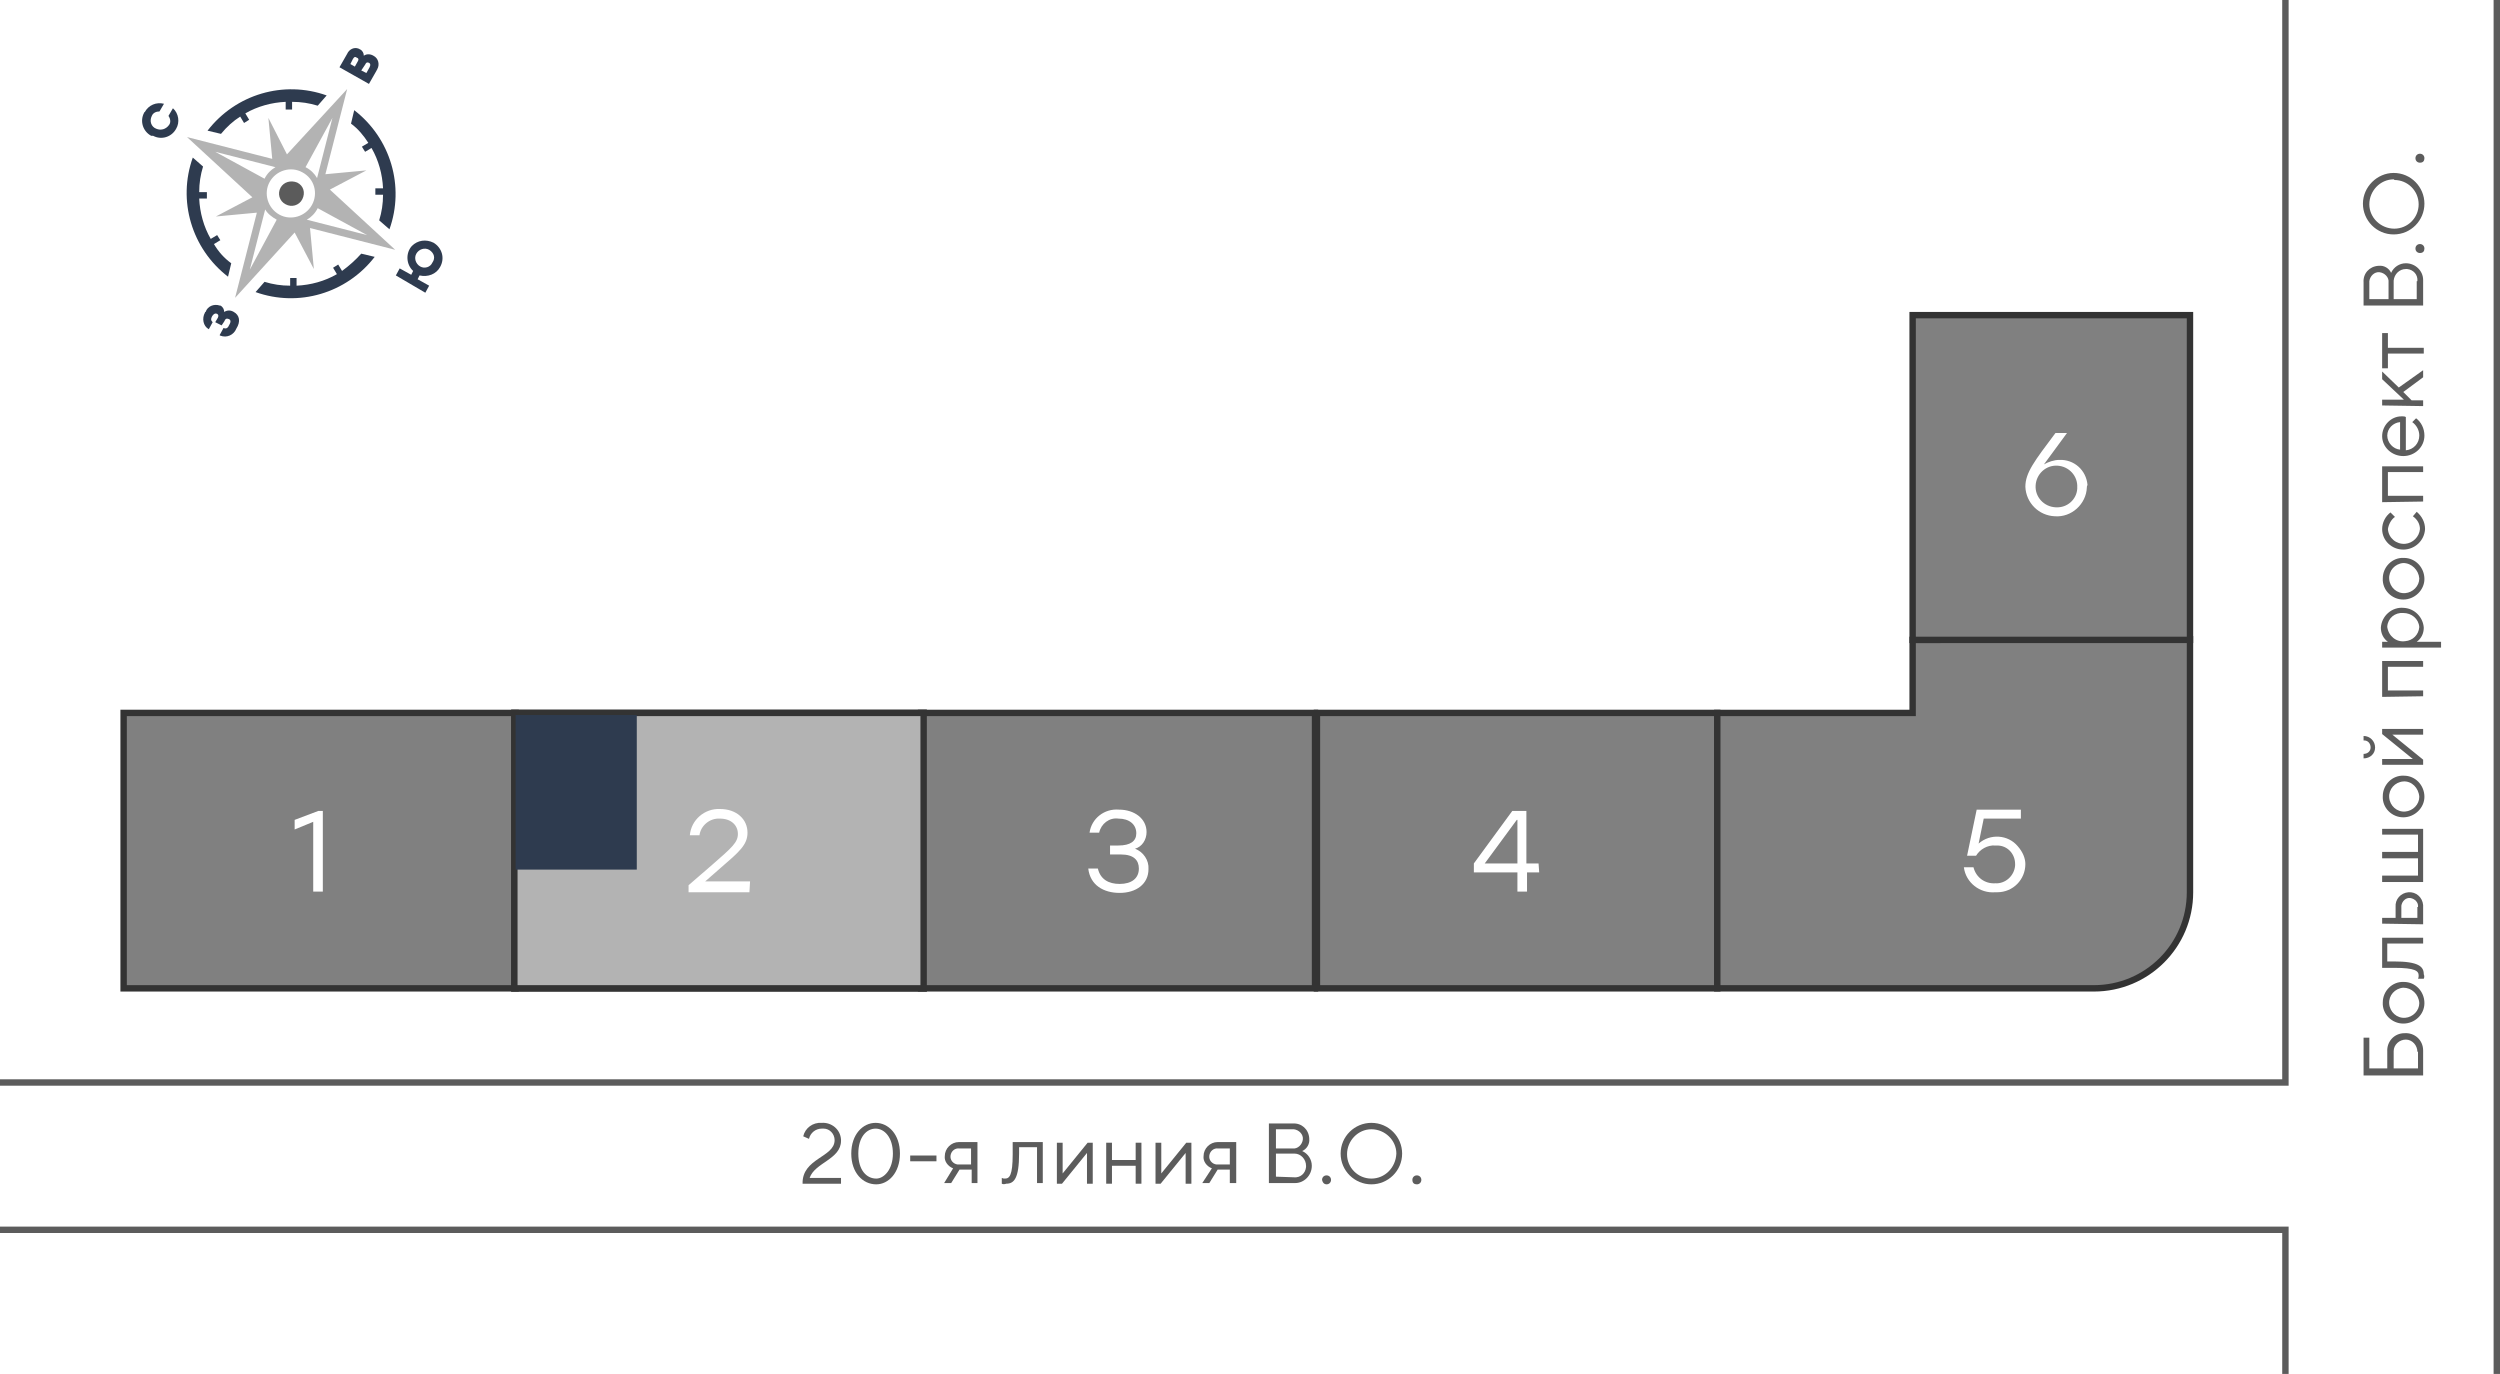 <?xml version="1.0" encoding="UTF-8"?>
<svg xmlns="http://www.w3.org/2000/svg" id="bp67" viewBox="0 0 390.3 214.5" preserveAspectRatio="xMinYMid">
  <defs>
    <style>
      .cls-1 {
        fill: #fff;
      }

      .cls-2, .cls-3 {
        fill: #b3b3b3;
      }

      .cls-4 {
        fill: #5b5b5b;
      }

      .cls-5 {
        fill: #5c5c5c;
      }

      .cls-6 {
        fill: #2e3b4f;
      }

      .cls-3, .cls-7 {
        stroke: #333;
      }

      .cls-3, .cls-7, .cls-8 {
        stroke-miterlimit: 10;
      }

      .cls-7 {
        fill: gray;
      }

      .cls-8 {
        fill: none;
        stroke: #5c5c5c;
      }
    </style>
  </defs>
  <g id="lines">
    <path class="cls-8" d="M389.8,214.5V0"/>
    <polyline class="cls-8" points="356.8 214.5 356.8 194.3 356.8 192 0 192"/>
    <polyline class="cls-8" points="0 169 356.8 169 356.8 0"/>
  </g>
  <g id="streets">
    <g>
      <path class="cls-5" d="M130.3,178c0-1-.8-1.8-1.7-1.8h-.3c-1,0-1.8,.7-2,1.6l-.9-.4c.3-1.3,1.5-2.2,2.9-2.1,1.5-.1,2.9,1,3,2.6v.2c0,2.9-4.1,3.4-4.9,5.8h4.9v.9h-6c-.1-4,5-4.1,5-6.8Z"/>
      <path class="cls-5" d="M132.9,180.1c0-3,1.8-4.8,3.8-4.8s3.8,1.8,3.8,4.8-1.8,4.8-3.7,4.8c-2.1,0-3.9-1.8-3.9-4.8Zm6.5,0c0-2.5-1.3-3.9-2.7-3.9s-2.7,1.3-2.7,3.9,1.3,3.9,2.8,3.9c1.2,0,2.6-1.4,2.6-3.9h0Z"/>
      <path class="cls-5" d="M142.1,180.4h4.1v.9h-4.1v-.9Z"/>
      <path class="cls-5" d="M148.8,182.4c-.8-.3-1.4-1.1-1.3-1.9,0-1.2,1-2.2,2.2-2.2h2.9v6.4h-.9v-2.1h-1.9l-1.3,2.1h-1.1l1.4-2.3Zm2.8-.6v-2.5h-1.8c-.7-.1-1.3,.4-1.4,1.1s.4,1.3,1.1,1.4h2.1Z"/>
      <path class="cls-5" d="M156.4,184.8v-.9c.2,.1,.3,.1,.5,.1,.7,0,1.2-.5,1.2-3.8v-1.9h4.7v6.4h-.9v-5.6h-2.8v1c0,3.9-.8,4.7-2,4.7-.3,.1-.5,.1-.7,0Z"/>
      <path class="cls-5" d="M165,178.4h.9v4.8l3.9-4.8h.8v6.4h-.9v-4.8l-3.9,4.8h-.8v-6.4Z"/>
      <path class="cls-5" d="M172.7,178.4h.9v2.7h3.7v-2.7h.9v6.4h-.9v-2.8h-3.7v2.8h-.9v-6.4Z"/>
      <path class="cls-5" d="M180.4,178.4h.9v4.8l3.9-4.8h.8v6.4h-.9v-4.8l-3.9,4.8h-.8v-6.4Z"/>
      <path class="cls-5" d="M189.2,182.4c-.8-.3-1.4-1.1-1.3-1.9,0-1.2,1-2.2,2.2-2.2h2.9v6.4h-1v-2.1h-1.9l-1.3,2.1h-1.1l1.5-2.3Zm2.8-.6v-2.5h-1.8c-.7-.1-1.3,.4-1.4,1.1s.4,1.3,1.1,1.4h2.1Z"/>
      <path class="cls-5" d="M198.2,175.4h3.6c1.4-.1,2.5,.9,2.6,2.3v.1c.1,.8-.4,1.6-1.1,1.9,.9,.4,1.5,1.3,1.5,2.3,0,1.5-1.2,2.7-2.6,2.7h-4.1v-9.3h.1Zm3.6,3.9c.8,.1,1.5-.6,1.6-1.4,.1-.8-.6-1.5-1.4-1.6h-2.8v3h2.6Zm.2,4.5c1,.1,1.8-.6,1.9-1.6v-.2c0-1-.8-1.9-1.8-1.9h-2.9v3.6l2.8,.1h0Z"/>
      <path class="cls-5" d="M206.4,184.2c0-.4,.3-.7,.7-.7s.7,.3,.7,.7-.3,.7-.7,.7c-.3,0-.6-.2-.7-.7q0,.1,0,0Z"/>
      <path class="cls-5" d="M209.3,180.1c0-2.7,2.2-4.8,4.8-4.8,2.7,0,4.8,2.2,4.8,4.8,0,2.7-2.2,4.8-4.8,4.8h0c-2.6,0-4.8-2.1-4.8-4.8h0Zm8.7,0c0-2.1-1.8-3.8-3.9-3.8s-3.8,1.8-3.8,3.9,1.7,3.8,3.8,3.8,3.8-1.7,3.9-3.9c0,.1,0,0,0,0Z"/>
      <path class="cls-5" d="M220.5,184.2c0-.4,.3-.7,.7-.7s.7,.3,.7,.7-.3,.7-.7,.7-.7-.2-.7-.7q0,.1,0,0Z"/>
    </g>
    <g>
      <path class="cls-5" d="M369,167.8v-5.8h.9v4.8h2.8v-2.6c-.1-1.6,1.1-2.9,2.7-2.9,1.6-.1,2.9,1.1,2.9,2.7v3.9h-9.3v-.1Zm8.4-3.6c0-1-.8-1.9-1.8-1.9s-1.9,.8-1.9,1.8v2.7h3.8v-2.6h-.1Z"/>
      <path class="cls-5" d="M375.2,159.8c-1.8,0-3.3-1.5-3.2-3.3,0-1.8,1.5-3.3,3.3-3.2,1.8,0,3.2,1.5,3.2,3.3s-1.5,3.2-3.3,3.2h0Zm0-5.6c-1.3,.1-2.3,1.2-2.2,2.5,.1,1.3,1.2,2.3,2.5,2.2,1.2-.1,2.2-1.1,2.2-2.3-.1-1.4-1.2-2.4-2.5-2.4h0Z"/>
      <path class="cls-5" d="M378.4,152.8h-.9c.1-.2,.1-.4,.1-.5,0-.7-.5-1.2-3.8-1.2h-1.9v-4.7h6.4v.9h-5.6v2.8h1c3.9,0,4.7,.8,4.7,2,.1,.2,.1,.5,0,.7Z"/>
      <path class="cls-5" d="M371.9,144.2v-.9h2.1v-1.7c-.1-1.2,.8-2.2,2-2.3s2.2,.8,2.3,2v3l-6.4-.1Zm5.6-2.6c.1-.7-.5-1.3-1.2-1.4-.7-.1-1.3,.5-1.4,1.2v1.9h2.5v-1.7h.1Z"/>
      <path class="cls-5" d="M371.9,137.6v-.9h5.6v-2.7h-5.6v-1h5.6v-2.7h-5.6v-.9h6.4v8.3h-6.4v-.1Z"/>
      <path class="cls-5" d="M375.2,127.6c-1.8,0-3.3-1.5-3.2-3.3,0-1.8,1.5-3.3,3.3-3.2,1.8,0,3.2,1.5,3.2,3.3,0,1.7-1.5,3.2-3.3,3.2h0Zm0-5.6c-1.3,.1-2.3,1.2-2.2,2.5,.1,1.3,1.2,2.3,2.5,2.2,1.2-.1,2.2-1.1,2.2-2.3-.1-1.4-1.2-2.5-2.5-2.4h0Z"/>
      <path class="cls-5" d="M369,118.4v-.7c.6,0,1.1-.4,1.1-1s-.4-1.1-1-1.1h-.1v-.7c1,0,1.8,.8,1.8,1.8s-.8,1.7-1.8,1.7Zm2.9,1v-.9h4.8l-4.8-3.9v-.8h6.4v.9h-4.8l4.8,3.9v.8h-6.4Z"/>
      <path class="cls-5" d="M371.9,108.8v-5.6h6.4v.9h-5.5v3.7h5.5v.9l-6.4,.1Z"/>
      <path class="cls-5" d="M371.9,101.1v-.9h.9c-.7-.5-1.1-1.3-1.1-2.2,.1-1.8,1.7-3.3,3.6-3.1,1.7,.1,3,1.5,3.1,3.1,0,.9-.4,1.7-1.1,2.2h3.8v.9h-9.2Zm3.3-5.4c-1.3-.1-2.4,.8-2.5,2.1v.1c.2,1.4,1.4,2.4,2.8,2.2,1.2-.1,2.1-1,2.2-2.2-.1-1.3-1.2-2.2-2.5-2.2h0Z"/>
      <path class="cls-5" d="M375.2,93.6c-1.8,0-3.3-1.5-3.2-3.3,0-1.8,1.5-3.3,3.3-3.2,1.8,0,3.2,1.5,3.2,3.3,0,1.7-1.5,3.2-3.3,3.2h0Zm0-5.7c-1.3,.1-2.3,1.2-2.2,2.5,.1,1.3,1.2,2.3,2.5,2.2,1.2-.1,2.2-1.1,2.2-2.3-.1-1.3-1.2-2.4-2.5-2.4h0Z"/>
      <path class="cls-5" d="M375.2,85.8c-1.8,0-3.3-1.4-3.3-3.2,0-1,.5-2,1.3-2.6l.7,.7c-.6,.4-1,1.2-1.1,1.9,.1,1.4,1.3,2.4,2.7,2.3,1.2-.1,2.2-1.1,2.3-2.3,0-.8-.4-1.5-1.1-2l.6-.7c.8,.7,1.3,1.6,1.3,2.7-.1,1.8-1.6,3.2-3.4,3.2Z"/>
      <path class="cls-5" d="M371.9,78.4v-5.6h6.4v.9h-5.5v3.7h5.5v.9l-6.4,.1Z"/>
      <path class="cls-5" d="M375.2,71.2c-1.8,0-3.3-1.4-3.3-3.1s1.4-3.1,3-3.1h.2c.2,0,.3,0,.5,.1v5.2c1.2-.1,2.1-1.1,2.1-2.3,0-.8-.4-1.6-1.1-2.1l.6-.6c.8,.6,1.3,1.6,1.3,2.7,0,1.8-1.5,3.2-3.3,3.2Zm-.5-5.3c-1.1,.1-2,1-2,2.1s.9,2.1,2,2.2v-4.3Z"/>
      <path class="cls-5" d="M371.9,63.3v-.9h3.4l-3.4-3.2v-1.2l2.6,2.5,3.8-2.7v1.1l-3.1,2.3,1.3,1.3h1.8v.9l-6.4-.1h0Z"/>
      <path class="cls-5" d="M372.8,55.2v2.3h-.9v-5.5h.9v2.3h5.6v.9h-5.6Z"/>
      <path class="cls-5" d="M369,47.7v-3.6c-.1-1.4,.9-2.5,2.3-2.6h.1c.8-.1,1.6,.4,1.9,1.1,.4-.9,1.3-1.5,2.3-1.5,1.5,0,2.7,1.2,2.7,2.6v4h-9.3Zm3.9-3.6c.1-.8-.6-1.5-1.4-1.6s-1.5,.6-1.6,1.4v2.8h3v-2.6Zm4.5-.2c.1-1-.6-1.8-1.6-1.9h-.2c-1,0-1.8,.8-1.9,1.8v2.9h3.6v-2.8h.1Z"/>
      <path class="cls-5" d="M377.8,39.5c-.4,0-.7-.3-.7-.7s.3-.7,.7-.7,.7,.3,.7,.7-.2,.7-.7,.7q.1,0,0,0Z"/>
      <path class="cls-5" d="M373.7,36.6c-2.7,0-4.8-2.2-4.8-4.8s2.2-4.8,4.8-4.8c2.7,0,4.8,2.2,4.8,4.8s-2.1,4.8-4.8,4.8h0Zm0-8.6c-2.1,0-3.8,1.8-3.8,3.9s1.8,3.8,3.9,3.8,3.8-1.7,3.8-3.8-1.7-3.8-3.8-3.8c0-.1-.1-.1-.1-.1Z"/>
      <path class="cls-5" d="M377.8,25.4c-.4,0-.7-.3-.7-.7s.3-.7,.7-.7,.7,.3,.7,.7-.2,.7-.7,.7q.1,0,0,0Z"/>
    </g>
  </g>
  <g id="houses">
    <g id="house-1">
      <rect class="cls-7" x="19.3" y="111.3" width="61.2" height="43"/>
    </g>
    <g id="house-2">
      <rect class="cls-7" x="80.3" y="111.3" width="63.9" height="43"/>
    </g>
    <g id="house-3">
      <rect class="cls-7" x="143.8" y="111.3" width="61.5" height="43"/>
    </g>
    <g id="house-4">
      <rect class="cls-7" x="205.6" y="111.3" width="62.5" height="43"/>
    </g>
    <g id="house-5">
      <path class="cls-7" d="M326.9,154.3h-58.8v-43h30.5v-11.4l43.3-.1v39.5c0,8.3-6.7,15-15,15Z"/>
    </g>
    <g id="house-6">
      <rect class="cls-7" x="298.6" y="49.2" width="43.3" height="50.7"/>
    </g>
  </g>
  <g id="wrapper-house-active">
    <g style="display:none" id="house-active-1">
      <rect class="cls-3" x="19.3" y="111.3" width="61.2" height="43"/>
    </g>
    <g style="display:inline" id="house-active-2">
      <rect class="cls-3" x="80.3" y="111.3" width="63.9" height="43"/>
    </g>
    <g style="display:none" id="house-active-3">
      <rect class="cls-3" x="143.8" y="111.3" width="61.5" height="43"/>
    </g>
    <g style="display:none" id="house-active-4">
      <rect class="cls-3" x="205.6" y="111.3" width="62.5" height="43"/>
    </g>
    <g style="display:none" id="house-active-5">
      <path class="cls-3" d="M326.9,154.3h-58.8v-43h30.5v-11.4l43.3-.1v39.5c0,8.3-6.7,15-15,15Z"/>
    </g>
    <g style="display:none" id="house-active-6">
      <rect class="cls-3" x="298.6" y="49.2" width="43.3" height="50.7"/>
    </g>
  </g>
  <g id="masks">
    <g id="masks-house-1-wrapper">
      <rect style="display:none" id="mask-house-1-room-1" class="cls-6" x="64.72" y="111.635" width="16.2" height="22.8"/>
      <rect style="display:none" id="mask-house-1-room-2" class="cls-6" x="50.12" y="134.435" width="30.6" height="19.865"/>
      <rect style="display:none" id="mask-house-1-room-3" class="cls-6" x="19.3" y="130.635" width="30.82" height="23.665"/>
      <rect style="display:none" id="mask-house-1-room-4" class="cls-6" x="19.3" y="111.3" width="16.02" height="19.235"/>
      <rect style="display:none" id="mask-house-1-room-5" class="cls-6" x="35.32" y="111.635" width="16.5" height="18.9"/>
      <g style="display:none" id="mask-house-1-room-6">
        <rect class="cls-6" x="50.62" y="140.235" width="15.8" height="14.065"/>
        <rect class="cls-6" x="64.92" y="111.635" width="15.58" height="42.665"/>
      </g>
      <g style="display:none" id="mask-house-1-room-7">
        <rect class="cls-6" x="34.82" y="140.235" width="15.8" height="13.859"/>
        <rect class="cls-6" x="19.3" y="111.635" width="16.52" height="42.459"/>
      </g>
      <rect style="display:none" id="mask-house-1-room-8" class="cls-6" x="19.3" y="111.3" width="32.22" height="19.235"/>
    </g>
    <g id="masks-house-2-wrapper">
      <rect style="display:none" id="mask-house-2-room-1" class="cls-6" x="111.92" y="111.135" width="31.88" height="24.2"/>
      <rect style="display:none" id="mask-house-2-room-2" class="cls-6" x="111.92" y="135.335" width="31.8" height="18.675"/>
      <rect style="display:none" id="mask-house-2-room-3" class="cls-6" x="80.5" y="135.523" width="31.575" height="18.3"/>
      <rect style="display:inline" id="mask-house-2-room-4" class="cls-6" x="80.5" y="111.635" width="18.915" height="24.128"/>
      <rect style="display:none" id="mask-house-2-room-5" class="cls-6" x="112.12" y="111.035" width="16.4" height="23"/>
      <g style="display:none" id="mask-house-2-room-6">
        <rect class="cls-6" x="112.22" y="140.335" width="16.2" height="13.965"/>
        <rect class="cls-6" x="127.82" y="111.735" width="16.2" height="42.565"/>
      </g>
      <g style="display:none" id="mask-house-2-room-7">
        <rect class="cls-6" x="95.7" y="140.235" width="16.2" height="14.065"/>
        <rect class="cls-6" x="80.5" y="111.635" width="18.3" height="42.665"/>
      </g>
    </g>
    <g id="masks-house-3-wrapper">
      <g style="display:none" id="mask-house-3-room-1">
        <rect class="cls-6" x="189.62" y="110.835" width="16.2" height="24.7"/>
        <rect class="cls-6" x="196.82" y="130.235" width="9" height="23.5"/>
      </g>
      <rect style="display:none" id="mask-house-3-room-2" class="cls-6" x="161.32" y="135.535" width="35.9" height="18.6"/>
      <g style="display:none" id="mask-house-3-room-3">
        <rect class="cls-6" x="143.8" y="130.235" width="17.52" height="24"/>
        <rect class="cls-6" x="143.8" y="111.135" width="9.62" height="23.5"/>
      </g>
      <rect style="display:none" id="mask-house-3-room-4" class="cls-6" x="153.42" y="110.835" width="23.6" height="19.4"/>
      <g style="display:none" id="mask-house-3-room-5">
        <rect class="cls-6" x="189.12" y="111.235" width="16.4" height="43"/>
        <rect class="cls-6" x="160.22" y="140.935" width="45.3" height="13.3"/>
      </g>
      <rect style="display:none" id="mask-house-3-room-6" class="cls-6" x="143.8" y="111.235" width="16.42" height="43"/>
      <rect style="display:none" id="mask-house-3-room-7" class="cls-6" x="160.32" y="111.235" width="15.8" height="23.6"/>
    </g>
    <g id="masks-house-4-wrapper">
      <rect style="display:none" id="mask-house-4-room-1" class="cls-6" x="233.62" y="111.135" width="34.7" height="19.1"/>
      <rect style="display:none" id="mask-house-4-room-2" class="cls-6" x="233.32" y="130.335" width="35" height="23.5"/>
      <rect style="display:none" id="mask-house-4-room-3" class="cls-6" x="205.6" y="130.335" width="27.72" height="23.8"/>
      <rect style="display:none" id="mask-house-4-room-4" class="cls-6" x="205.6" y="111.135" width="17.92" height="19.1"/>
      <rect style="display:none" id="mask-house-4-room-5" class="cls-6" x="237.42" y="111.135" width="30.9" height="43"/>
      <g style="display:none" id="mask-house-4-room-6">
        <rect class="cls-6" x="206.22" y="111.135" width="19.7" height="43.1"/>
        <rect class="cls-6" x="218.92" y="140.935" width="18.5" height="13.2"/>
      </g>
    </g>
    <g id="masks-house-5-wrapper">
      <rect style="display:none" id="mask-house-5-room-1" class="cls-6" x="298.62" y="99.935" width="43.5" height="16.5"/>
      <rect style="display:none" id="mask-house-5-room-2" class="cls-6" x="319.12" y="116.435" width="23" height="17"/>
      <g style="display:none" id="mask-house-5-room-3">
        <rect class="cls-6" x="310.62" y="124.935" width="8.8" height="14.6"/>
        <path class="cls-6" d="M326.62,154.135h-7.5v-20.7h23v5.3c0,8.5-6.9,15.4-15.5,15.4Z"/>
      </g>
      <g style="display:none" id="mask-house-5-room-4">
        <rect class="cls-6" x="309.62" y="139.535" width="9.7" height="14.6"/>
        <rect class="cls-6" x="301.92" y="124.935" width="8.6" height="28.9"/>
      </g>
      <rect style="display:none" id="mask-house-5-room-5" class="cls-6" x="283.598" y="133.035" width="18.322" height="21.1"/>
      <rect style="display:none" id="mask-house-5-room-6" class="cls-6" x="268.1" y="111.35" width="15.8" height="42.9"/>
      <g style="display:none" id="mask-house-5-room-7">
        <rect class="cls-6" x="314.82" y="99.935" width="27.3" height="23.6"/>
        <rect class="cls-6" x="298.92" y="99.935" width="43.2" height="16.5"/>
      </g>
      <path style="display:none" id="mask-house-5-room-8" class="cls-6" d="M326.62,154.135h-16v-30.5h31.5v15.1c0,8.5-6.9,15.4-15.5,15.4Z"/>
      <rect style="display:none" id="mask-house-5-room-9" class="cls-6" x="284.32" y="123.635" width="26.3" height="30.4"/>
      <rect style="display:none" id="mask-house-5-room-10" class="cls-6" x="298.72" y="100.135" width="43.1" height="23.2"/>
      <path style="display:none" id="mask-house-5-room-11" class="cls-6" d="M326.62,154.135h-29.7v-30.9h45.2v15.4c0,8.6-6.9,15.5-15.5,15.5Z"/>
      <rect style="display:none" id="mask-house-5-room-12" class="cls-6" x="268.32" y="111.635" width="28.6" height="42.5"/>
    </g>
    <g id="masks-house-6-wrapper">
      <rect style="display:none" id="mask-house-6-room-1" class="cls-6" x="298.82" y="49.235" width="43.3" height="19.4"/>
      <rect style="display:none" id="mask-house-6-room-2" class="cls-6" x="320.42" y="49.235" width="21.6" height="25.4"/>
      <rect style="display:none" id="mask-house-6-room-3" class="cls-6" x="320.42" y="74.635" width="21.6" height="25.1"/>
      <rect style="display:none" id="mask-house-6-room-4" class="cls-6" x="298.62" y="80.635" width="43.5" height="19.1"/>
      <rect style="display:none" id="mask-house-6-room-5" class="cls-6" x="320.42" y="67.935" width="21.6" height="14.2"/>
      <g style="display:none" id="mask-house-6-room-6">
        <g id="level2">
          <rect class="cls-6" x="319.983" y="49.235" width="22.035" height="18.7"/>
          <rect class="cls-6" x="324.676" y="66.235" width="17.444" height="7"/>
        </g>
        <rect id="level1" class="cls-6" x="298.82" y="49.235" width="21.934" height="18.7"/>
      </g>
      <g style="display:none" id="mask-house-6-room-7">
        <g id="level2-2" data-name="level2">
          <rect id="rect" class="cls-6" x="324.586" y="73.245" width="17.348" height="8.8"/>
          <rect id="rect-2" data-name="rect" class="cls-6" x="320.25" y="80.635" width="21.685" height="19.1"/>
        </g>
        <rect id="level1-2" data-name="level1" class="cls-6" x="298.62" y="80.635" width="22.684" height="19.1"/>
      </g>
    </g>
  </g>
  <g id="compas">
    <g>
      <path class="cls-6" d="M23.6,21.2c-1.3-.7-1.8-2.3-1.1-3.6,0,0,0-.1,.1-.1,.6-1.1,1.8-1.6,3-1.3l-.7,1.2c-.5,0-1,.2-1.2,.7-.4,.8-.1,1.7,.7,2,.7,.3,1.5,.1,2-.6,.3-.4,.2-1-.1-1.4l.7-1.2c.9,.8,1.1,2.2,.5,3.2-.7,1.3-2.3,1.8-3.6,1.1h-.3Z"/>
      <path class="cls-6" d="M36.5,48.7c.9,.5,1.1,1.5,.4,2.6-.4,1-1.5,1.5-2.5,1.1,0,0-.1,0-.1-.1l.6-1.1c.4,.2,.7,0,.9-.5,.3-.5,.2-.8-.1-.9-.3-.1-.5-.1-.7,.4l-.4,.6-1-.5,.3-.5c.2-.3,.3-.6,0-.8-.2-.1-.5-.1-.8,.4-.2,.4-.2,.6,.1,.9l-.6,1.1c-.9-.5-1.1-1.7-.6-2.6,0,0,0-.1,.1-.1,.3-.9,1.3-1.3,2.2-1h.1c.4,.2,.6,.6,.6,1,.5-.3,1-.3,1.5,0Z"/>
      <path class="cls-6" d="M58.3,8.7c.8,.4,1,1.4,.6,2.1,0,.1-.1,.1-.1,.2l-1.2,2.1-4.6-2.6,1.2-2.1c.3-.7,1.1-1.1,1.8-.8,.1,0,.1,.1,.2,.1,.4,.2,.6,.6,.6,1,.4-.3,1-.3,1.5,0Zm-.7,1.1c-.3-.1-.4-.1-.6,.3l-.6,.9,.8,.4,.5-.9c.2-.4,.1-.6-.1-.7Zm-2.5-.6l-.4,.8,.7,.4,.5-.9c.1-.2,.1-.4-.2-.5-.3-.2-.4-.1-.6,.2Z"/>
      <path class="cls-6" d="M67.7,37.9c1.3,.8,1.8,2.4,1,3.8-.6,1.1-1.9,1.6-3.2,1.3l-.3,.6,1.8,1-.6,1.1-4.6-2.7,.6-1.1,1.8,1,.3-.6c-1.1-1-1.2-2.8-.2-3.9,.9-.9,2.2-1.1,3.4-.5h0Zm-.7,1.1c-.7-.4-1.6-.1-2,.6-.4,.7-.1,1.6,.6,2s1.6,.1,1.9-.6c.5-.7,.3-1.5-.5-2q.1,0,0,0Z"/>
      <path class="cls-6" d="M37.5,18.2l.6,1,.8-.5-.6-1c1.9-1.1,4.1-1.7,6.3-1.8v1.2h1v-1.2c1.4,0,2.7,.2,4,.6l1.4-1.6c-6.7-2.4-14.2-.2-18.6,5.5l2.1,.5c.9-1.1,1.9-2,3-2.7h0Z"/>
      <path class="cls-6" d="M33.4,38.1l1-.6-.5-.8-1,.6c-1.1-1.9-1.7-4.1-1.8-6.3h1.2v-1h-1.2c0-1.4,.2-2.7,.6-4l-1.6-1.4c-2.4,6.7-.2,14.2,5.5,18.6l.5-2.1c-1.1-.8-2-1.8-2.7-3h0Z"/>
      <path class="cls-6" d="M53.4,42.3l-.6-1-.8,.5,.6,1c-1.9,1.1-4.1,1.7-6.3,1.8v-1.2h-1v1.2c-1.4,0-2.7-.2-4-.6l-1.4,1.6c6.7,2.4,14.2,.2,18.6-5.5l-2.1-.5c-.9,1-1.9,1.9-3,2.7Z"/>
      <path class="cls-6" d="M57.5,22.3l-1,.6,.5,.8,1-.6c1.1,1.9,1.7,4.1,1.8,6.3h-1.2v1h1.2c0,1.4-.2,2.7-.6,4l1.6,1.4c2.4-6.7,.2-14.2-5.5-18.6l-.5,2.1c1.1,.8,2,1.9,2.7,3h0Z"/>
      <path class="cls-4" d="M43.8,29.3c-.5,.9-.2,2.1,.8,2.6,.9,.5,2.1,.2,2.6-.8s.2-2.1-.8-2.6h0c-1-.4-2.1-.1-2.6,.8h0Z"/>
      <path class="cls-2" d="M51.9,18.4l-2.4,9.4c-.4-.7-1-1.3-1.8-1.7l4.2-7.7Zm-3.2,13.6c-1,1.8-3.3,2.5-5.1,1.5s-2.5-3.3-1.5-5.1c1-1.8,3.3-2.5,5.1-1.5,1.9,1,2.5,3.3,1.5,5.1Zm8.6,4.7l-9.4-2.4c.7-.4,1.3-1,1.7-1.8l7.7,4.2Zm-14.1-2.4l-4.2,7.8,2.4-9.4c.4,.7,1.1,1.2,1.8,1.6Zm-9.6-10.6l9.4,2.4c-.7,.4-1.3,1-1.7,1.8l-7.7-4.2h0Zm8.3-5.3l.6,6.4-13.3-3.4,10.2,9.4-5.7,3,6.4-.6-3.4,13.3,9.3-10.2,3,5.7-.6-6.4,13.3,3.4-10.2-9.4,5.7-3-6.4,.6,3.4-13.3-9.4,10.2-2.9-5.7h0Z"/>
    </g>
  </g>
  <g id="houses_number" data-name="houses number">
    <g id="house-number-1">
      <path class="cls-1" d="M50.4,126.6v12.6h-1.5v-10.9l-2.9,1.2v-1.5l3.7-1.4h.7Z"/>
    </g>
    <g id="house-number-2">
      <path class="cls-1" d="M117,139.3h-9.5v-1.1l3.7-3.2c3.1-2.7,4-3.5,4-4.8,0-1.4-1.1-2.4-2.8-2.4-1.6-.1-3,1.1-3.2,2.6h-1.5c.2-2.4,2.3-4.2,4.7-4.1,2.6,0,4.3,1.6,4.3,3.7,0,1.9-1.3,3-4.2,5.5l-2.4,2.1h7l-.1,1.7Z"/>
    </g>
    <g id="house-number-3">
      <path class="cls-1" d="M179.3,135.7c0,2.3-1.9,3.7-4.5,3.7-2.5,0-4.6-1.2-4.9-3.8h1.5c.4,1.7,1.7,2.4,3.4,2.4,1.9,0,3-.9,3-2.4,0-1.3-.8-2.2-2.8-2.2h-1.7v-1.4h1.3c1.9,0,2.8-.7,2.8-1.9,0-1.4-1.1-2.3-2.8-2.3-1.4-.2-2.7,.8-3,2.2h-1.5c.3-2.2,2.3-3.8,4.6-3.6,2.4,0,4.3,1.4,4.3,3.5,0,1.2-.7,2.3-1.8,2.6,1.3,.5,2.2,1.8,2.1,3.2Z"/>
    </g>
    <g id="house-number-4">
      <path class="cls-1" d="M240.3,136.2h-1.9v3h-1.5v-3h-6.8v-1.4l6-8.2h2.2v8.2h1.9l.1,1.4Zm-3.4-1.4v-6.8h-.1l-5,6.8h5.1Z"/>
    </g>
    <g id="house-number-5">
      <path class="cls-1" d="M316.2,134.9c0,2.4-1.9,4.4-4.4,4.4h-.3c-2.4,.2-4.6-1.5-4.9-3.9h1.5c.4,1.6,1.8,2.6,3.4,2.5,1.6,.1,3-1.2,3.1-2.8v-.2c0-1.6-1.2-2.9-2.8-2.9h-.3c-1.2-.1-2.4,.6-3,1.6h-1.4l1.5-7.2h6.9v1.4h-5.8l-.8,3.9c1.8-1.6,4.6-1.4,6.1,.4,.8,.9,1.2,1.9,1.2,2.8h0Z"/>
    </g>
    <g id="house-number-6">
      <path class="cls-1" d="M325.8,76.1c-.1,2.6-2.4,4.7-5,4.5-2.5-.1-4.5-2.1-4.6-4.6,0-2.2,1.4-4,4.7-8.4h1.8l-3.6,4.9c.7-.4,1.6-.7,2.4-.7,2.3-.1,4.2,1.6,4.4,3.9-.1,.2-.1,.3-.1,.4Zm-1.5,0c.1-1.8-1.3-3.3-3.1-3.4-1.8-.1-3.3,1.3-3.4,3.1-.1,1.8,1.3,3.3,3.1,3.4h.1c1.7,.1,3.2-1.2,3.3-2.9v-.2Z"/>
    </g>
  </g>
</svg>
